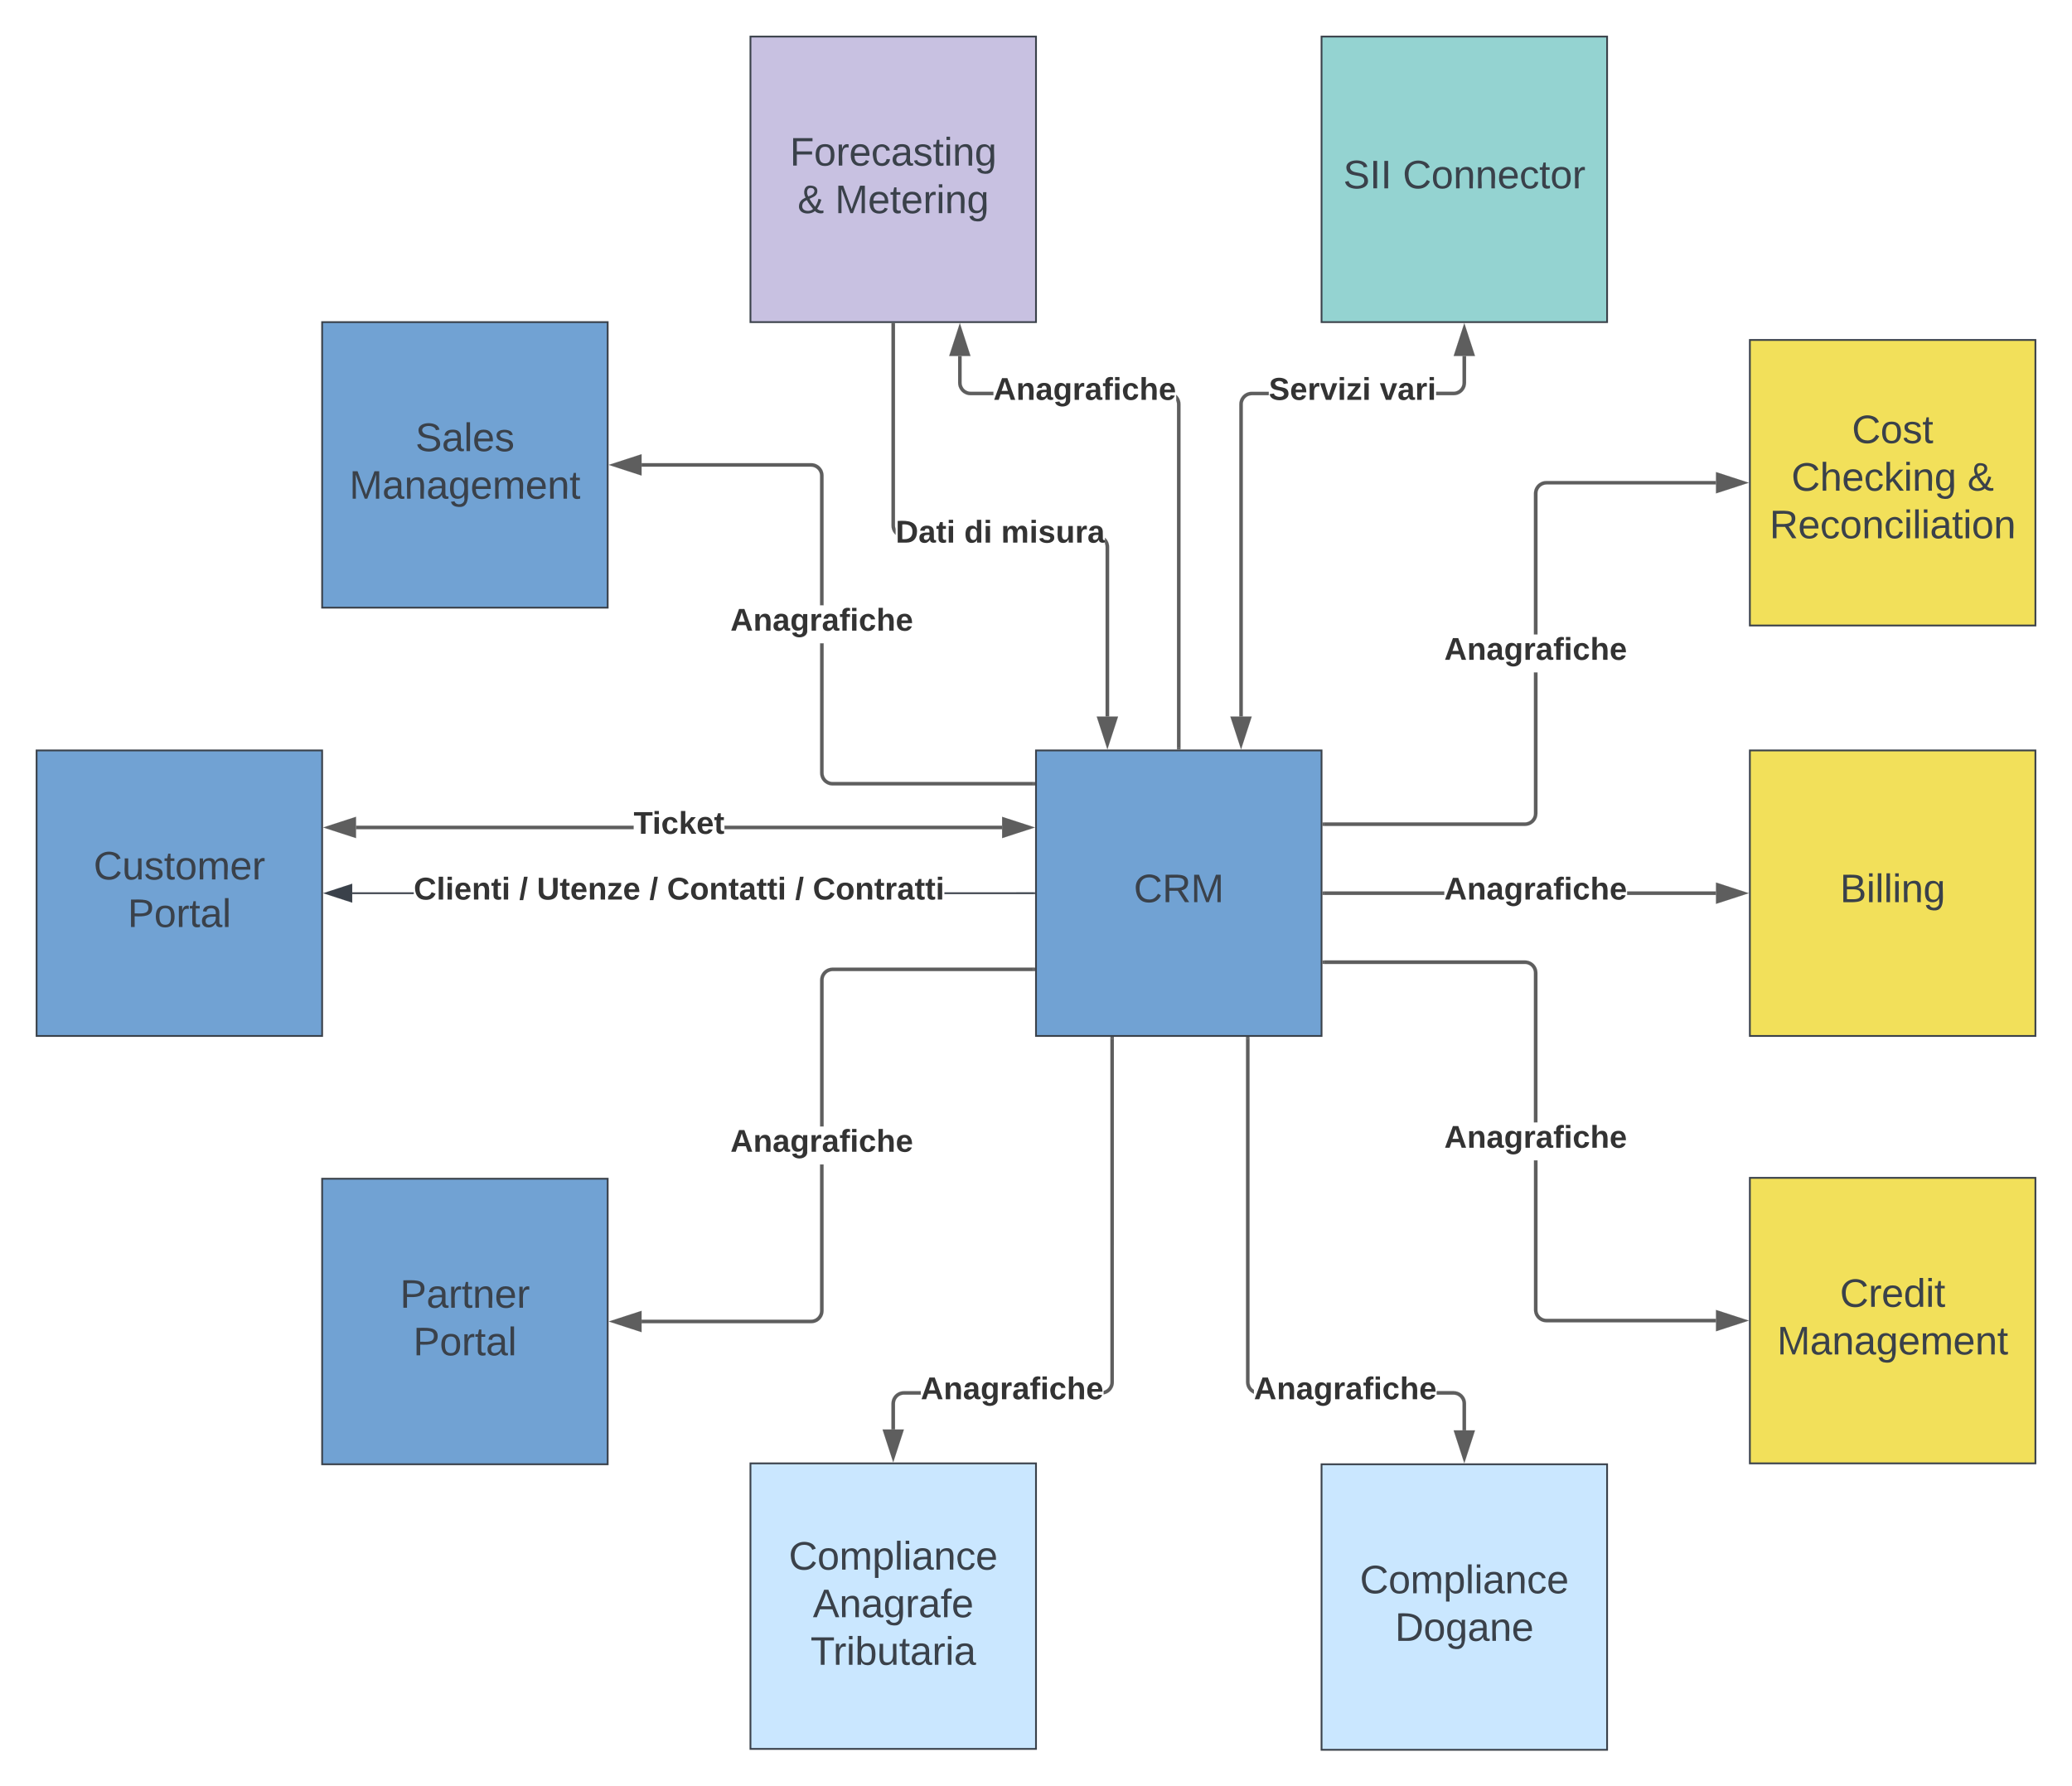 <svg xmlns="http://www.w3.org/2000/svg" xmlns:xlink="http://www.w3.org/1999/xlink" xmlns:lucid="lucid" width="1161" height="1001"><g transform="translate(-19.5 20.5)" lucid:page-tab-id="~CPkW6wYMDon"><path d="M600 400h160v160H600z" stroke="#3a414a" fill="#71a2d3"/><use xlink:href="#a" transform="matrix(1,0,0,1,612,412) translate(42.784 73.028)"/><path d="M40 400h160v160H40z" stroke="#3a414a" fill="#71a2d3"/><use xlink:href="#b" transform="matrix(1,0,0,1,52,412) translate(19.944 60.278)"/><use xlink:href="#c" transform="matrix(1,0,0,1,52,412) translate(39.049 86.944)"/><path d="M1000 400h160v160h-160z" stroke="#3a414a" fill="#f2e05a"/><use xlink:href="#d" transform="matrix(1,0,0,1,1012,412) translate(38.494 73.028)"/><path d="M440 0h160v160H440z" stroke="#3a414a" fill="#c8c1e1"/><use xlink:href="#e" transform="matrix(1,0,0,1,452,12) translate(10.068 60.278)"/><use xlink:href="#f" transform="matrix(1,0,0,1,452,12) translate(14.389 86.944)"/><use xlink:href="#g" transform="matrix(1,0,0,1,452,12) translate(35.377 86.944)"/><path d="M440 799.5h160v160H440z" stroke="#3a414a" fill="#cae7ff"/><use xlink:href="#h" transform="matrix(1,0,0,1,452,811.5) translate(9.481 47.528)"/><use xlink:href="#i" transform="matrix(1,0,0,1,452,811.5) translate(22.969 74.194)"/><use xlink:href="#j" transform="matrix(1,0,0,1,452,811.5) translate(21.642 100.861)"/><path d="M200 640h160v160H200z" stroke="#3a414a" fill="#71a2d3"/><use xlink:href="#k" transform="matrix(1,0,0,1,212,652) translate(31.642 60.278)"/><use xlink:href="#c" transform="matrix(1,0,0,1,212,652) translate(39.049 86.944)"/><path d="M760 800h160v160H760z" stroke="#3a414a" fill="#cae7ff"/><use xlink:href="#h" transform="matrix(1,0,0,1,772,812) translate(9.481 60.278)"/><use xlink:href="#l" transform="matrix(1,0,0,1,772,812) translate(29.142 86.944)"/><path d="M1000 170h160v160h-160z" stroke="#3a414a" fill="#f2e05a"/><use xlink:href="#m" transform="matrix(1,0,0,1,1012,182) translate(45.191 45.778)"/><use xlink:href="#n" transform="matrix(1,0,0,1,1012,182) translate(11.272 72.444)"/><use xlink:href="#o" transform="matrix(1,0,0,1,1012,182) translate(109.914 72.444)"/><use xlink:href="#p" transform="matrix(1,0,0,1,1012,182) translate(-0.981 99.111)"/><path d="M1000 639.5h160v160h-160z" stroke="#3a414a" fill="#f2e05a"/><use xlink:href="#q" transform="matrix(1,0,0,1,1012,651.5) translate(38.463 60.278)"/><use xlink:href="#r" transform="matrix(1,0,0,1,1012,651.5) translate(3.247 86.944)"/><path d="M200 160h160v160H200z" stroke="#3a414a" fill="#71a2d3"/><use xlink:href="#s" transform="matrix(1,0,0,1,212,172) translate(40.253 60.278)"/><use xlink:href="#r" transform="matrix(1,0,0,1,212,172) translate(3.247 86.944)"/><path d="M760 0h160v160H760z" stroke="#3a414a" fill="#94d3d1"/><use xlink:href="#t" transform="matrix(1,0,0,1,772,12) translate(0.16 73.028)"/><use xlink:href="#u" transform="matrix(1,0,0,1,772,12) translate(33.494 73.028)"/><path d="M730.42 200.97h-9.5l-.8.07-.78.18-.73.3-.66.42-.6.5-.5.6-.42.68-.3.73-.2.76-.05.84V381h-1.95V205.96l.08-1.05.26-1.06.4-1 .6-.94.7-.83.83-.72.93-.57 1-.42 1.07-.25 1.05-.07h9.57zm110.56-6.93l-.1 1.05-.24 1.06-.42 1-.58.94-.7.83-.84.72-.93.57-1 .42-1.08.25-1.06.07h-9.8v-1.94h9.72l.83-.07.75-.18.73-.3.67-.42.6-.5.5-.6.43-.68.3-.73.18-.76.06-.84V179H841z" stroke="#5e5e5e" stroke-width=".05" fill="#5e5e5e"/><path d="M714.9 396.26L710.25 382h9.27z" fill="#5e5e5e"/><path d="M714.9 399.42l-6-18.4h11.97zm-3.3-16.45l3.3 10.14 3.3-10.13z" stroke="#5e5e5e" stroke-width=".05" fill="#5e5e5e"/><path d="M844.63 178h-9.26l4.63-14.26z" fill="#5e5e5e"/><path d="M845.98 178.98h-11.96l5.98-18.4zm-9.27-1.95h6.6L840 166.9z" stroke="#5e5e5e" stroke-width=".05" fill="#5e5e5e"/><use xlink:href="#v" transform="matrix(1,0,0,1,730.42,189.333) translate(0 14.222)"/><use xlink:href="#w" transform="matrix(1,0,0,1,730.42,189.333) translate(62.222 14.222)"/><path d="M678.93 201.07l.72.83.57.93.42 1 .25 1.08.08 1.06V398.5H679V206.04l-.06-.83-.18-.75-.18-.44v-3.22zm-120.56-6.28l.2.75.3.73.4.67.5.6.6.5.68.42.73.3.77.2.82.06h12.76v1.94H563.3l-1.06-.08-1.06-.26-1-.42-.95-.57-.83-.72-.7-.83-.58-.93-.42-1-.26-1.08-.08-1.06V179h1.95v14.96z" stroke="#5e5e5e" stroke-width=".05" fill="#5e5e5e"/><path d="M680.98 399.5H679v-1.03H681z" fill="#5e5e5e"/><path stroke="#5e5e5e" stroke-width=".05" fill="#5e5e5e"/><path d="M561.97 178h-9.27l4.63-14.26z" fill="#5e5e5e"/><path d="M563.3 178.98h-11.94l5.97-18.4zm-9.26-1.95h6.6l-3.3-10.14z" stroke="#5e5e5e" stroke-width=".05" fill="#5e5e5e"/><use xlink:href="#x" transform="matrix(1,0,0,1,576.126,189.333) translate(0 14.222)"/><path d="M480.98 412.63l.06.82.18.77.3.73.42.67.5.6.6.5.68.42.73.3.76.2.84.05H598.5v1.94H485.96l-1.05-.08-1.06-.26-1-.42-.94-.57-.83-.7-.7-.83-.6-.94-.4-1-.26-1.07-.08-1.06V340h1.96zm-5.9-173.52l1.08.26 1 .42.94.57.83.72.7.83.6.93.4 1 .26 1.08.08 1.06v72.7h-1.96v-72.62l-.06-.83-.18-.75-.3-.73-.42-.67-.5-.6-.6-.5-.68-.42-.73-.3-.76-.2-.84-.06H379v-1.94h95.04z" stroke="#5e5e5e" stroke-width=".05" fill="#5e5e5e"/><path d="M599.5 419.64h-1.03v-1.95h1.03z" fill="#5e5e5e"/><path stroke="#5e5e5e" stroke-width=".05" fill="#5e5e5e"/><path d="M378 244.63L363.74 240l14.26-4.63z" fill="#5e5e5e"/><path d="M378.98 245.98l-18.4-5.98 18.4-5.98zm-12.1-5.98l10.15 3.3v-6.6z" stroke="#5e5e5e" stroke-width=".05" fill="#5e5e5e"/><use xlink:href="#x" transform="matrix(1,0,0,1,428.765,318.667) translate(0 14.222)"/><path d="M480.98 714.04l-.1 1.05-.24 1.06-.42 1-.58.94-.7.83-.84.72-.93.57-1 .42-1.08.25-1.06.08H379V719h94.96l.83-.06.75-.18.73-.3.67-.42.6-.5.5-.6.43-.68.3-.73.18-.76.06-.84V632h1.96zm117.52-190.4H486.04l-.83.07-.75.2-.73.3-.67.4-.6.52-.5.6-.43.67-.3.72-.18.76-.06.83v81.97h-1.96v-82.04l.1-1.05.24-1.07.42-1 .58-.93.7-.84.84-.7.93-.58 1-.42 1.08-.25 1.06-.1H598.5z" stroke="#5e5e5e" stroke-width=".05" fill="#5e5e5e"/><path d="M599.5 523.64h-1.03v-1.95h1.03z" fill="#5e5e5e"/><path stroke="#5e5e5e" stroke-width=".05" fill="#5e5e5e"/><path d="M378 724.63L363.74 720l14.26-4.63z" fill="#5e5e5e"/><path d="M378.98 725.98l-18.4-5.98 18.4-5.98zm-12.1-5.98l10.15 3.3v-6.6z" stroke="#5e5e5e" stroke-width=".05" fill="#5e5e5e"/><use xlink:href="#x" transform="matrix(1,0,0,1,428.765,610.667) translate(0 14.222)"/><path d="M828.76 480.98H761.5v-1.96h67.26zm152.24 0h-49.76v-1.96H981z" stroke="#5e5e5e" stroke-width=".05" fill="#5e5e5e"/><path d="M761.53 480.98h-1.03v-1.96h1.03z" fill="#5e5e5e"/><path stroke="#5e5e5e" stroke-width=".05" fill="#5e5e5e"/><path d="M996.26 480L982 484.63v-9.26z" fill="#5e5e5e"/><path d="M999.42 480l-18.4 5.98v-11.96zm-16.45 3.3l10.14-3.3-10.13-3.3z" stroke="#5e5e5e" stroke-width=".05" fill="#5e5e5e"/><use xlink:href="#x" transform="matrix(1,0,0,1,828.765,469.333) translate(0 14.222)"/><path d="M880.98 435.37l-.1 1.06-.24 1.06-.42 1-.58.94-.7.83-.84.7-.93.58-1 .42-1.08.25-1.06.1H761.5v-1.96h112.46l.83-.07.75-.2.73-.3.67-.4.6-.52.5-.6.43-.67.3-.72.18-.76.06-.82v-78.97H881zM981 250.97h-94.96l-.83.07-.75.18-.73.3-.67.42-.6.5-.5.6-.43.68-.3.73-.18.76-.06.84V335H879v-79.04l.1-1.05.24-1.06.42-1 .58-.94.7-.83.84-.72.93-.57 1-.42 1.08-.25 1.06-.07H981z" stroke="#5e5e5e" stroke-width=".05" fill="#5e5e5e"/><path d="M761.53 442.3h-1.03v-1.94h1.03z" fill="#5e5e5e"/><path stroke="#5e5e5e" stroke-width=".05" fill="#5e5e5e"/><path d="M996.26 250L982 254.63v-9.26z" fill="#5e5e5e"/><path d="M999.42 250l-18.4 5.98v-11.96zm-16.45 3.3l10.14-3.3-10.13-3.3z" stroke="#5e5e5e" stroke-width=".05" fill="#5e5e5e"/><use xlink:href="#x" transform="matrix(1,0,0,1,828.765,335) translate(0 14.222)"/><path d="M880.98 713.46l.06.83.18.75.3.73.42.67.5.6.6.5.68.43.73.3.76.18.84.06H981v1.96h-95.04l-1.05-.1-1.06-.24-1-.42-.94-.58-.83-.7-.72-.84-.57-.93-.42-1-.25-1.08-.08-1.06v-83.8H881zm-5.9-195.7l1.08.27 1 .42.94.57.83.7.72.85.57.93.42 1 .25 1.08.08 1.05v83.8H879V524.7l-.06-.82-.18-.76-.3-.73-.42-.68-.5-.6-.6-.52-.68-.4-.73-.3-.76-.2-.84-.06H761.5v-1.95h112.54z" stroke="#5e5e5e" stroke-width=".05" fill="#5e5e5e"/><path d="M761.53 519.64h-1.03v-1.95h1.03z" fill="#5e5e5e"/><path stroke="#5e5e5e" stroke-width=".05" fill="#5e5e5e"/><path d="M996.26 719.5L982 724.13v-9.26z" fill="#5e5e5e"/><path d="M999.42 719.5l-18.4 5.98v-11.96zm-16.45 3.3l10.14-3.3-10.13-3.3z" stroke="#5e5e5e" stroke-width=".05" fill="#5e5e5e"/><use xlink:href="#x" transform="matrix(1,0,0,1,828.765,608.417) translate(0 14.222)"/><path d="M834.04 759.02l1.05.1 1.06.24 1 .42.94.58.83.7.72.84.57.93.42 1 .25 1.08.08 1.06V781H839v-14.96l-.06-.83-.18-.75-.3-.73-.42-.67-.5-.6-.6-.5-.68-.43-.73-.3-.76-.18-.84-.06h-9.4V759zm-114.4-5.06l.07.83.2.75.3.73.4.67.52.6.6.5.38.25v2.17l-.6-.25-.93-.58-.84-.7-.7-.84-.58-.93-.42-1-.25-1.08-.1-1.06V561.5h1.96z" stroke="#5e5e5e" stroke-width=".05" fill="#5e5e5e"/><path d="M719.64 561.53h-1.95v-1.03h1.94z" fill="#5e5e5e"/><path stroke="#5e5e5e" stroke-width=".05" fill="#5e5e5e"/><path d="M840 796.26L835.37 782h9.26z" fill="#5e5e5e"/><path d="M840 799.42l-5.98-18.4h11.96zm-3.3-16.45l3.3 10.14 3.3-10.13z" stroke="#5e5e5e" stroke-width=".05" fill="#5e5e5e"/><use xlink:href="#x" transform="matrix(1,0,0,1,722.099,749.333) translate(0 14.222)"/><path d="M535.43 760.98h-9.4l-.82.06-.75.18-.73.3-.67.42-.6.5-.5.6-.43.68-.3.73-.18.76-.06.84v14.46H519v-14.54l.1-1.05.24-1.06.42-1 .58-.94.7-.83.84-.72.93-.57 1-.42 1.08-.25 1.06-.08h9.47zm108.2-6.94l-.07 1.05-.26 1.06-.42 1-.57.94-.7.83-.83.72-.93.57-1.02.42-.92.22v-2l.32-.08.73-.3.67-.42.6-.5.5-.6.42-.68.3-.73.2-.76.05-.84V561.5h1.94z" stroke="#5e5e5e" stroke-width=".05" fill="#5e5e5e"/><path d="M643.64 561.53h-1.95v-1.03h1.94z" fill="#5e5e5e"/><path stroke="#5e5e5e" stroke-width=".05" fill="#5e5e5e"/><path d="M520 795.76l-4.63-14.26h9.26z" fill="#5e5e5e"/><path d="M520 798.92l-5.98-18.4h11.96zm-3.3-16.45l3.3 10.14 3.3-10.13z" stroke="#5e5e5e" stroke-width=".05" fill="#5e5e5e"/><use xlink:href="#x" transform="matrix(1,0,0,1,535.432,749.333) translate(0 14.222)"/><path d="M374.54 444.14H219v-1.95h155.54zm206.46 0H425.46v-1.95H581z" stroke="#5e5e5e" stroke-width=".05" fill="#5e5e5e"/><path d="M596.26 443.17L582 447.8v-9.27z" fill="#5e5e5e"/><path d="M599.42 443.17l-18.4 5.97V437.2zm-16.45 3.3l10.14-3.3-10.13-3.3z" stroke="#5e5e5e" stroke-width=".05" fill="#5e5e5e"/><path d="M218 447.8l-14.26-4.63 14.26-4.64z" fill="#5e5e5e"/><path d="M218.98 449.14l-18.4-5.97 18.4-5.98zm-12.1-5.97l10.15 3.3v-6.6z" stroke="#5e5e5e" stroke-width=".05" fill="#5e5e5e"/><g><use xlink:href="#y" transform="matrix(1,0,0,1,374.543,432.5) translate(0 14.222)"/></g><path d="M251.3 480.48H216.9v-.96h34.43zm347.7 0h-50.3v-.96H599z" stroke="#3a414a" stroke-width=".05" fill="#3a414a"/><path d="M216.38 484.63L202.12 480l14.26-4.63z" fill="#3a414a"/><path d="M216.86 485.3l-16.28-5.3 16.28-5.3zm-13.2-5.3l12.25 3.98v-7.96z" stroke="#3a414a" stroke-width=".05" fill="#3a414a"/><path d="M599.5 480.48h-.5v-.96h.5z" fill="#3a414a"/><path stroke="#3a414a" stroke-width=".05" fill="#3a414a"/><g><use xlink:href="#z" transform="matrix(1,0,0,1,251.309,469.333) translate(0.005 14.222)"/><use xlink:href="#A" transform="matrix(1,0,0,1,251.309,469.333) translate(59.116 14.222)"/><use xlink:href="#B" transform="matrix(1,0,0,1,251.309,469.333) translate(68.993 14.222)"/><use xlink:href="#C" transform="matrix(1,0,0,1,251.309,469.333) translate(132.054 14.222)"/><use xlink:href="#D" transform="matrix(1,0,0,1,251.309,469.333) translate(141.931 14.222)"/><use xlink:href="#C" transform="matrix(1,0,0,1,251.309,469.333) translate(213.733 14.222)"/><use xlink:href="#E" transform="matrix(1,0,0,1,251.309,469.333) translate(223.61 14.222)"/></g><path d="M638.93 281.07l.72.83.57.93.42 1 .25 1.08.08 1.06V381H639v-94.96l-.06-.83-.18-.75-.1-.27v-3.34zm-117.95-7.1l.06.82.18.75.1.27v3.34l-.25-.23-.72-.83-.57-.93-.42-1-.25-1.08-.08-1.06V161.5H521z" stroke="#5e5e5e" stroke-width=".05" fill="#5e5e5e"/><path d="M520.98 161.53H519v-1.03H521z" fill="#5e5e5e"/><path stroke="#5e5e5e" stroke-width=".05" fill="#5e5e5e"/><path d="M640 396.26L635.37 382h9.26z" fill="#5e5e5e"/><path d="M640 399.42l-5.98-18.4h11.96zm-3.3-16.45l3.3 10.14 3.3-10.13z" stroke="#5e5e5e" stroke-width=".05" fill="#5e5e5e"/><g><use xlink:href="#F" transform="matrix(1,0,0,1,521.333,269.333) translate(0 14.222)"/><use xlink:href="#G" transform="matrix(1,0,0,1,521.333,269.333) translate(38.42 14.222)"/><use xlink:href="#H" transform="matrix(1,0,0,1,521.333,269.333) translate(59.111 14.222)"/></g><defs><path fill="#3a414a" d="M212-179c-10-28-35-45-73-45-59 0-87 40-87 99 0 60 29 101 89 101 43 0 62-24 78-52l27 14C228-24 195 4 139 4 59 4 22-46 18-125c-6-104 99-153 187-111 19 9 31 26 39 46" id="I"/><path fill="#3a414a" d="M233-177c-1 41-23 64-60 70L243 0h-38l-65-103H63V0H30v-248c88 3 205-21 203 71zM63-129c60-2 137 13 137-47 0-61-80-42-137-45v92" id="J"/><path fill="#3a414a" d="M240 0l2-218c-23 76-54 145-80 218h-23L58-218 59 0H30v-248h44l77 211c21-75 51-140 76-211h43V0h-30" id="K"/><g id="a"><use transform="matrix(0.062,0,0,0.062,0,0)" xlink:href="#I"/><use transform="matrix(0.062,0,0,0.062,15.988,0)" xlink:href="#J"/><use transform="matrix(0.062,0,0,0.062,31.975,0)" xlink:href="#K"/></g><path fill="#3a414a" d="M84 4C-5 8 30-112 23-190h32v120c0 31 7 50 39 49 72-2 45-101 50-169h31l1 190h-30c-1-10 1-25-2-33-11 22-28 36-60 37" id="L"/><path fill="#3a414a" d="M135-143c-3-34-86-38-87 0 15 53 115 12 119 90S17 21 10-45l28-5c4 36 97 45 98 0-10-56-113-15-118-90-4-57 82-63 122-42 12 7 21 19 24 35" id="M"/><path fill="#3a414a" d="M59-47c-2 24 18 29 38 22v24C64 9 27 4 27-40v-127H5v-23h24l9-43h21v43h35v23H59v120" id="N"/><path fill="#3a414a" d="M100-194c62-1 85 37 85 99 1 63-27 99-86 99S16-35 15-95c0-66 28-99 85-99zM99-20c44 1 53-31 53-75 0-43-8-75-51-75s-53 32-53 75 10 74 51 75" id="O"/><path fill="#3a414a" d="M210-169c-67 3-38 105-44 169h-31v-121c0-29-5-50-35-48C34-165 62-65 56 0H25l-1-190h30c1 10-1 24 2 32 10-44 99-50 107 0 11-21 27-35 58-36 85-2 47 119 55 194h-31v-121c0-29-5-49-35-48" id="P"/><path fill="#3a414a" d="M100-194c63 0 86 42 84 106H49c0 40 14 67 53 68 26 1 43-12 49-29l28 8c-11 28-37 45-77 45C44 4 14-33 15-96c1-61 26-98 85-98zm52 81c6-60-76-77-97-28-3 7-6 17-6 28h103" id="Q"/><path fill="#3a414a" d="M114-163C36-179 61-72 57 0H25l-1-190h30c1 12-1 29 2 39 6-27 23-49 58-41v29" id="R"/><g id="b"><use transform="matrix(0.062,0,0,0.062,0,0)" xlink:href="#I"/><use transform="matrix(0.062,0,0,0.062,15.988,0)" xlink:href="#L"/><use transform="matrix(0.062,0,0,0.062,28.333,0)" xlink:href="#M"/><use transform="matrix(0.062,0,0,0.062,39.444,0)" xlink:href="#N"/><use transform="matrix(0.062,0,0,0.062,45.617,0)" xlink:href="#O"/><use transform="matrix(0.062,0,0,0.062,57.963,0)" xlink:href="#P"/><use transform="matrix(0.062,0,0,0.062,76.42,0)" xlink:href="#Q"/><use transform="matrix(0.062,0,0,0.062,88.765,0)" xlink:href="#R"/></g><path fill="#3a414a" d="M30-248c87 1 191-15 191 75 0 78-77 80-158 76V0H30v-248zm33 125c57 0 124 11 124-50 0-59-68-47-124-48v98" id="S"/><path fill="#3a414a" d="M141-36C126-15 110 5 73 4 37 3 15-17 15-53c-1-64 63-63 125-63 3-35-9-54-41-54-24 1-41 7-42 31l-33-3c5-37 33-52 76-52 45 0 72 20 72 64v82c-1 20 7 32 28 27v20c-31 9-61-2-59-35zM48-53c0 20 12 33 32 33 41-3 63-29 60-74-43 2-92-5-92 41" id="T"/><path fill="#3a414a" d="M24 0v-261h32V0H24" id="U"/><g id="c"><use transform="matrix(0.062,0,0,0.062,0,0)" xlink:href="#S"/><use transform="matrix(0.062,0,0,0.062,14.815,0)" xlink:href="#O"/><use transform="matrix(0.062,0,0,0.062,27.16,0)" xlink:href="#R"/><use transform="matrix(0.062,0,0,0.062,34.506,0)" xlink:href="#N"/><use transform="matrix(0.062,0,0,0.062,40.679,0)" xlink:href="#T"/><use transform="matrix(0.062,0,0,0.062,53.025,0)" xlink:href="#U"/></g><path fill="#3a414a" d="M160-131c35 5 61 23 61 61C221 17 115-2 30 0v-248c76 3 177-17 177 60 0 33-19 50-47 57zm-97-11c50-1 110 9 110-42 0-47-63-36-110-37v79zm0 115c55-2 124 14 124-45 0-56-70-42-124-44v89" id="V"/><path fill="#3a414a" d="M24-231v-30h32v30H24zM24 0v-190h32V0H24" id="W"/><path fill="#3a414a" d="M117-194c89-4 53 116 60 194h-32v-121c0-31-8-49-39-48C34-167 62-67 57 0H25l-1-190h30c1 10-1 24 2 32 11-22 29-35 61-36" id="X"/><path fill="#3a414a" d="M177-190C167-65 218 103 67 71c-23-6-38-20-44-43l32-5c15 47 100 32 89-28v-30C133-14 115 1 83 1 29 1 15-40 15-95c0-56 16-97 71-98 29-1 48 16 59 35 1-10 0-23 2-32h30zM94-22c36 0 50-32 50-73 0-42-14-75-50-75-39 0-46 34-46 75s6 73 46 73" id="Y"/><g id="d"><use transform="matrix(0.062,0,0,0.062,0,0)" xlink:href="#V"/><use transform="matrix(0.062,0,0,0.062,14.815,0)" xlink:href="#W"/><use transform="matrix(0.062,0,0,0.062,19.691,0)" xlink:href="#U"/><use transform="matrix(0.062,0,0,0.062,24.568,0)" xlink:href="#U"/><use transform="matrix(0.062,0,0,0.062,29.444,0)" xlink:href="#W"/><use transform="matrix(0.062,0,0,0.062,34.321,0)" xlink:href="#X"/><use transform="matrix(0.062,0,0,0.062,46.667,0)" xlink:href="#Y"/></g><path fill="#3a414a" d="M63-220v92h138v28H63V0H30v-248h175v28H63" id="Z"/><path fill="#3a414a" d="M96-169c-40 0-48 33-48 73s9 75 48 75c24 0 41-14 43-38l32 2c-6 37-31 61-74 61-59 0-76-41-82-99-10-93 101-131 147-64 4 7 5 14 7 22l-32 3c-4-21-16-35-41-35" id="aa"/><g id="e"><use transform="matrix(0.062,0,0,0.062,0,0)" xlink:href="#Z"/><use transform="matrix(0.062,0,0,0.062,13.519,0)" xlink:href="#O"/><use transform="matrix(0.062,0,0,0.062,25.864,0)" xlink:href="#R"/><use transform="matrix(0.062,0,0,0.062,33.21,0)" xlink:href="#Q"/><use transform="matrix(0.062,0,0,0.062,45.556,0)" xlink:href="#aa"/><use transform="matrix(0.062,0,0,0.062,56.667,0)" xlink:href="#T"/><use transform="matrix(0.062,0,0,0.062,69.012,0)" xlink:href="#M"/><use transform="matrix(0.062,0,0,0.062,80.123,0)" xlink:href="#N"/><use transform="matrix(0.062,0,0,0.062,86.296,0)" xlink:href="#W"/><use transform="matrix(0.062,0,0,0.062,91.173,0)" xlink:href="#X"/><use transform="matrix(0.062,0,0,0.062,103.519,0)" xlink:href="#Y"/></g><path fill="#3a414a" d="M234-2c-28 10-62 0-77-18C117 19 8 12 13-65c3-43 29-61 60-76-25-40-17-114 47-108 35 3 59 15 59 50 0 44-40 53-71 69 14 26 32 50 51 72 14-21 24-43 30-72l26 8c-9 33-21 57-38 82 13 13 33 22 57 15v23zM97-151c25-10 52-18 56-48-1-18-13-29-33-29-42 0-39 50-23 77zM42-66c-3 51 71 58 98 28-20-24-41-51-56-80-23 10-40 24-42 52" id="ab"/><use transform="matrix(0.062,0,0,0.062,0,0)" xlink:href="#ab" id="f"/><g id="g"><use transform="matrix(0.062,0,0,0.062,0,0)" xlink:href="#K"/><use transform="matrix(0.062,0,0,0.062,18.457,0)" xlink:href="#Q"/><use transform="matrix(0.062,0,0,0.062,30.802,0)" xlink:href="#N"/><use transform="matrix(0.062,0,0,0.062,36.975,0)" xlink:href="#Q"/><use transform="matrix(0.062,0,0,0.062,49.321,0)" xlink:href="#R"/><use transform="matrix(0.062,0,0,0.062,56.667,0)" xlink:href="#W"/><use transform="matrix(0.062,0,0,0.062,61.543,0)" xlink:href="#X"/><use transform="matrix(0.062,0,0,0.062,73.889,0)" xlink:href="#Y"/></g><path fill="#3a414a" d="M115-194c55 1 70 41 70 98S169 2 115 4C84 4 66-9 55-30l1 105H24l-1-265h31l2 30c10-21 28-34 59-34zm-8 174c40 0 45-34 45-75s-6-73-45-74c-42 0-51 32-51 76 0 43 10 73 51 73" id="ac"/><g id="h"><use transform="matrix(0.062,0,0,0.062,0,0)" xlink:href="#I"/><use transform="matrix(0.062,0,0,0.062,15.988,0)" xlink:href="#O"/><use transform="matrix(0.062,0,0,0.062,28.333,0)" xlink:href="#P"/><use transform="matrix(0.062,0,0,0.062,46.79,0)" xlink:href="#ac"/><use transform="matrix(0.062,0,0,0.062,59.136,0)" xlink:href="#U"/><use transform="matrix(0.062,0,0,0.062,64.012,0)" xlink:href="#W"/><use transform="matrix(0.062,0,0,0.062,68.889,0)" xlink:href="#T"/><use transform="matrix(0.062,0,0,0.062,81.235,0)" xlink:href="#X"/><use transform="matrix(0.062,0,0,0.062,93.58,0)" xlink:href="#aa"/><use transform="matrix(0.062,0,0,0.062,104.691,0)" xlink:href="#Q"/></g><path fill="#3a414a" d="M205 0l-28-72H64L36 0H1l101-248h38L239 0h-34zm-38-99l-47-123c-12 45-31 82-46 123h93" id="ad"/><path fill="#3a414a" d="M101-234c-31-9-42 10-38 44h38v23H63V0H32v-167H5v-23h27c-7-52 17-82 69-68v24" id="ae"/><g id="i"><use transform="matrix(0.062,0,0,0.062,0,0)" xlink:href="#ad"/><use transform="matrix(0.062,0,0,0.062,14.815,0)" xlink:href="#X"/><use transform="matrix(0.062,0,0,0.062,27.16,0)" xlink:href="#T"/><use transform="matrix(0.062,0,0,0.062,39.506,0)" xlink:href="#Y"/><use transform="matrix(0.062,0,0,0.062,51.852,0)" xlink:href="#R"/><use transform="matrix(0.062,0,0,0.062,59.198,0)" xlink:href="#T"/><use transform="matrix(0.062,0,0,0.062,71.543,0)" xlink:href="#ae"/><use transform="matrix(0.062,0,0,0.062,77.716,0)" xlink:href="#Q"/></g><path fill="#3a414a" d="M127-220V0H93v-220H8v-28h204v28h-85" id="af"/><path fill="#3a414a" d="M115-194c53 0 69 39 70 98 0 66-23 100-70 100C84 3 66-7 56-30L54 0H23l1-261h32v101c10-23 28-34 59-34zm-8 174c40 0 45-34 45-75 0-40-5-75-45-74-42 0-51 32-51 76 0 43 10 73 51 73" id="ag"/><g id="j"><use transform="matrix(0.062,0,0,0.062,0,0)" xlink:href="#af"/><use transform="matrix(0.062,0,0,0.062,12.716,0)" xlink:href="#R"/><use transform="matrix(0.062,0,0,0.062,20.062,0)" xlink:href="#W"/><use transform="matrix(0.062,0,0,0.062,24.938,0)" xlink:href="#ag"/><use transform="matrix(0.062,0,0,0.062,37.284,0)" xlink:href="#L"/><use transform="matrix(0.062,0,0,0.062,49.63,0)" xlink:href="#N"/><use transform="matrix(0.062,0,0,0.062,55.802,0)" xlink:href="#T"/><use transform="matrix(0.062,0,0,0.062,68.148,0)" xlink:href="#R"/><use transform="matrix(0.062,0,0,0.062,75.494,0)" xlink:href="#W"/><use transform="matrix(0.062,0,0,0.062,80.37,0)" xlink:href="#T"/></g><g id="k"><use transform="matrix(0.062,0,0,0.062,0,0)" xlink:href="#S"/><use transform="matrix(0.062,0,0,0.062,14.815,0)" xlink:href="#T"/><use transform="matrix(0.062,0,0,0.062,27.16,0)" xlink:href="#R"/><use transform="matrix(0.062,0,0,0.062,34.506,0)" xlink:href="#N"/><use transform="matrix(0.062,0,0,0.062,40.679,0)" xlink:href="#X"/><use transform="matrix(0.062,0,0,0.062,53.025,0)" xlink:href="#Q"/><use transform="matrix(0.062,0,0,0.062,65.37,0)" xlink:href="#R"/></g><path fill="#3a414a" d="M30-248c118-7 216 8 213 122C240-48 200 0 122 0H30v-248zM63-27c89 8 146-16 146-99s-60-101-146-95v194" id="ah"/><g id="l"><use transform="matrix(0.062,0,0,0.062,0,0)" xlink:href="#ah"/><use transform="matrix(0.062,0,0,0.062,15.988,0)" xlink:href="#O"/><use transform="matrix(0.062,0,0,0.062,28.333,0)" xlink:href="#Y"/><use transform="matrix(0.062,0,0,0.062,40.679,0)" xlink:href="#T"/><use transform="matrix(0.062,0,0,0.062,53.025,0)" xlink:href="#X"/><use transform="matrix(0.062,0,0,0.062,65.37,0)" xlink:href="#Q"/></g><g id="m"><use transform="matrix(0.062,0,0,0.062,0,0)" xlink:href="#I"/><use transform="matrix(0.062,0,0,0.062,15.988,0)" xlink:href="#O"/><use transform="matrix(0.062,0,0,0.062,28.333,0)" xlink:href="#M"/><use transform="matrix(0.062,0,0,0.062,39.444,0)" xlink:href="#N"/></g><path fill="#3a414a" d="M106-169C34-169 62-67 57 0H25v-261h32l-1 103c12-21 28-36 61-36 89 0 53 116 60 194h-32v-121c2-32-8-49-39-48" id="ai"/><path fill="#3a414a" d="M143 0L79-87 56-68V0H24v-261h32v163l83-92h37l-77 82L181 0h-38" id="aj"/><g id="n"><use transform="matrix(0.062,0,0,0.062,0,0)" xlink:href="#I"/><use transform="matrix(0.062,0,0,0.062,15.988,0)" xlink:href="#ai"/><use transform="matrix(0.062,0,0,0.062,28.333,0)" xlink:href="#Q"/><use transform="matrix(0.062,0,0,0.062,40.679,0)" xlink:href="#aa"/><use transform="matrix(0.062,0,0,0.062,51.79,0)" xlink:href="#aj"/><use transform="matrix(0.062,0,0,0.062,62.901,0)" xlink:href="#W"/><use transform="matrix(0.062,0,0,0.062,67.778,0)" xlink:href="#X"/><use transform="matrix(0.062,0,0,0.062,80.123,0)" xlink:href="#Y"/></g><use transform="matrix(0.062,0,0,0.062,0,0)" xlink:href="#ab" id="o"/><g id="p"><use transform="matrix(0.062,0,0,0.062,0,0)" xlink:href="#J"/><use transform="matrix(0.062,0,0,0.062,15.988,0)" xlink:href="#Q"/><use transform="matrix(0.062,0,0,0.062,28.333,0)" xlink:href="#aa"/><use transform="matrix(0.062,0,0,0.062,39.444,0)" xlink:href="#O"/><use transform="matrix(0.062,0,0,0.062,51.79,0)" xlink:href="#X"/><use transform="matrix(0.062,0,0,0.062,64.136,0)" xlink:href="#aa"/><use transform="matrix(0.062,0,0,0.062,75.247,0)" xlink:href="#W"/><use transform="matrix(0.062,0,0,0.062,80.123,0)" xlink:href="#U"/><use transform="matrix(0.062,0,0,0.062,85,0)" xlink:href="#W"/><use transform="matrix(0.062,0,0,0.062,89.877,0)" xlink:href="#T"/><use transform="matrix(0.062,0,0,0.062,102.222,0)" xlink:href="#N"/><use transform="matrix(0.062,0,0,0.062,108.395,0)" xlink:href="#W"/><use transform="matrix(0.062,0,0,0.062,113.272,0)" xlink:href="#O"/><use transform="matrix(0.062,0,0,0.062,125.617,0)" xlink:href="#X"/></g><path fill="#3a414a" d="M85-194c31 0 48 13 60 33l-1-100h32l1 261h-30c-2-10 0-23-3-31C134-8 116 4 85 4 32 4 16-35 15-94c0-66 23-100 70-100zm9 24c-40 0-46 34-46 75 0 40 6 74 45 74 42 0 51-32 51-76 0-42-9-74-50-73" id="ak"/><g id="q"><use transform="matrix(0.062,0,0,0.062,0,0)" xlink:href="#I"/><use transform="matrix(0.062,0,0,0.062,15.988,0)" xlink:href="#R"/><use transform="matrix(0.062,0,0,0.062,23.333,0)" xlink:href="#Q"/><use transform="matrix(0.062,0,0,0.062,35.679,0)" xlink:href="#ak"/><use transform="matrix(0.062,0,0,0.062,48.025,0)" xlink:href="#W"/><use transform="matrix(0.062,0,0,0.062,52.901,0)" xlink:href="#N"/></g><g id="r"><use transform="matrix(0.062,0,0,0.062,0,0)" xlink:href="#K"/><use transform="matrix(0.062,0,0,0.062,18.457,0)" xlink:href="#T"/><use transform="matrix(0.062,0,0,0.062,30.802,0)" xlink:href="#X"/><use transform="matrix(0.062,0,0,0.062,43.148,0)" xlink:href="#T"/><use transform="matrix(0.062,0,0,0.062,55.494,0)" xlink:href="#Y"/><use transform="matrix(0.062,0,0,0.062,67.84,0)" xlink:href="#Q"/><use transform="matrix(0.062,0,0,0.062,80.185,0)" xlink:href="#P"/><use transform="matrix(0.062,0,0,0.062,98.642,0)" xlink:href="#Q"/><use transform="matrix(0.062,0,0,0.062,110.988,0)" xlink:href="#X"/><use transform="matrix(0.062,0,0,0.062,123.333,0)" xlink:href="#N"/></g><path fill="#3a414a" d="M185-189c-5-48-123-54-124 2 14 75 158 14 163 119 3 78-121 87-175 55-17-10-28-26-33-46l33-7c5 56 141 63 141-1 0-78-155-14-162-118-5-82 145-84 179-34 5 7 8 16 11 25" id="al"/><g id="s"><use transform="matrix(0.062,0,0,0.062,0,0)" xlink:href="#al"/><use transform="matrix(0.062,0,0,0.062,14.815,0)" xlink:href="#T"/><use transform="matrix(0.062,0,0,0.062,27.16,0)" xlink:href="#U"/><use transform="matrix(0.062,0,0,0.062,32.037,0)" xlink:href="#Q"/><use transform="matrix(0.062,0,0,0.062,44.383,0)" xlink:href="#M"/></g><path fill="#3a414a" d="M33 0v-248h34V0H33" id="am"/><g id="t"><use transform="matrix(0.062,0,0,0.062,0,0)" xlink:href="#al"/><use transform="matrix(0.062,0,0,0.062,14.815,0)" xlink:href="#am"/><use transform="matrix(0.062,0,0,0.062,20.988,0)" xlink:href="#am"/></g><g id="u"><use transform="matrix(0.062,0,0,0.062,0,0)" xlink:href="#I"/><use transform="matrix(0.062,0,0,0.062,15.988,0)" xlink:href="#O"/><use transform="matrix(0.062,0,0,0.062,28.333,0)" xlink:href="#X"/><use transform="matrix(0.062,0,0,0.062,40.679,0)" xlink:href="#X"/><use transform="matrix(0.062,0,0,0.062,53.025,0)" xlink:href="#Q"/><use transform="matrix(0.062,0,0,0.062,65.37,0)" xlink:href="#aa"/><use transform="matrix(0.062,0,0,0.062,76.481,0)" xlink:href="#N"/><use transform="matrix(0.062,0,0,0.062,82.654,0)" xlink:href="#O"/><use transform="matrix(0.062,0,0,0.062,95,0)" xlink:href="#R"/></g><path fill="#333" d="M169-182c-1-43-94-46-97-3 18 66 151 10 154 114 3 95-165 93-204 36-6-8-10-19-12-30l50-8c3 46 112 56 116 5-17-69-150-10-154-114-4-87 153-88 188-35 5 8 8 18 10 28" id="an"/><path fill="#333" d="M185-48c-13 30-37 53-82 52C43 2 14-33 14-96s30-98 90-98c62 0 83 45 84 108H66c0 31 8 55 39 56 18 0 30-7 34-22zm-45-69c5-46-57-63-70-21-2 6-4 13-4 21h74" id="ao"/><path fill="#333" d="M135-150c-39-12-60 13-60 57V0H25l-1-190h47c2 13-1 29 3 40 6-28 27-53 61-41v41" id="ap"/><path fill="#333" d="M128 0H69L1-190h53L99-40l48-150h52" id="aq"/><path fill="#333" d="M25-224v-37h50v37H25zM25 0v-190h50V0H25" id="ar"/><path fill="#333" d="M12 0v-35l95-120H19v-35h142v35L67-36h103V0H12" id="as"/><g id="v"><use transform="matrix(0.049,0,0,0.049,0,0)" xlink:href="#an"/><use transform="matrix(0.049,0,0,0.049,11.852,0)" xlink:href="#ao"/><use transform="matrix(0.049,0,0,0.049,21.728,0)" xlink:href="#ap"/><use transform="matrix(0.049,0,0,0.049,28.642,0)" xlink:href="#aq"/><use transform="matrix(0.049,0,0,0.049,38.519,0)" xlink:href="#ar"/><use transform="matrix(0.049,0,0,0.049,43.457,0)" xlink:href="#as"/><use transform="matrix(0.049,0,0,0.049,52.346,0)" xlink:href="#ar"/></g><path fill="#333" d="M133-34C117-15 103 5 69 4 32 3 11-16 11-54c-1-60 55-63 116-61 1-26-3-47-28-47-18 1-26 9-28 27l-52-2c7-38 36-58 82-57s74 22 75 68l1 82c-1 14 12 18 25 15v27c-30 8-71 5-69-32zm-48 3c29 0 43-24 42-57-32 0-66-3-65 30 0 17 8 27 23 27" id="at"/><g id="w"><use transform="matrix(0.049,0,0,0.049,0,0)" xlink:href="#aq"/><use transform="matrix(0.049,0,0,0.049,9.877,0)" xlink:href="#at"/><use transform="matrix(0.049,0,0,0.049,19.753,0)" xlink:href="#ap"/><use transform="matrix(0.049,0,0,0.049,26.667,0)" xlink:href="#ar"/></g><path fill="#333" d="M199 0l-22-63H83L61 0H9l90-248h61L250 0h-51zm-33-102l-36-108c-10 38-24 72-36 108h72" id="au"/><path fill="#333" d="M135-194c87-1 58 113 63 194h-50c-7-57 23-157-34-157-59 0-34 97-39 157H25l-1-190h47c2 12-1 28 3 38 12-26 28-41 61-42" id="av"/><path fill="#333" d="M195-6C206 82 75 100 31 46c-4-6-6-13-8-21l49-6c3 16 16 24 34 25 40 0 42-37 40-79-11 22-30 35-61 35-53 0-70-43-70-97 0-56 18-96 73-97 30 0 46 14 59 34l2-30h47zm-90-29c32 0 41-27 41-63 0-35-9-62-40-62-32 0-39 29-40 63 0 36 9 62 39 62" id="aw"/><path fill="#333" d="M121-226c-27-7-43 5-38 36h38v33H83V0H34v-157H6v-33h28c-9-59 32-81 87-68v32" id="ax"/><path fill="#333" d="M190-63c-7 42-38 67-86 67-59 0-84-38-90-98-12-110 154-137 174-36l-49 2c-2-19-15-32-35-32-30 0-35 28-38 64-6 74 65 87 74 30" id="ay"/><path fill="#333" d="M114-157C55-157 80-60 75 0H25v-261h50l-1 109c12-26 28-41 61-42 86-1 58 113 63 194h-50c-7-57 23-157-34-157" id="az"/><g id="x"><use transform="matrix(0.049,0,0,0.049,0,0)" xlink:href="#au"/><use transform="matrix(0.049,0,0,0.049,12.79,0)" xlink:href="#av"/><use transform="matrix(0.049,0,0,0.049,23.605,0)" xlink:href="#at"/><use transform="matrix(0.049,0,0,0.049,33.481,0)" xlink:href="#aw"/><use transform="matrix(0.049,0,0,0.049,44.296,0)" xlink:href="#ap"/><use transform="matrix(0.049,0,0,0.049,51.21,0)" xlink:href="#at"/><use transform="matrix(0.049,0,0,0.049,61.086,0)" xlink:href="#ax"/><use transform="matrix(0.049,0,0,0.049,66.963,0)" xlink:href="#ar"/><use transform="matrix(0.049,0,0,0.049,71.901,0)" xlink:href="#ay"/><use transform="matrix(0.049,0,0,0.049,81.778,0)" xlink:href="#az"/><use transform="matrix(0.049,0,0,0.049,92.593,0)" xlink:href="#ao"/></g><path fill="#333" d="M136-208V0H84v-208H4v-40h212v40h-80" id="aA"/><path fill="#333" d="M147 0L96-86 75-71V0H25v-261h50v150l67-79h53l-66 74L201 0h-54" id="aB"/><path fill="#333" d="M115-3C79 11 28 4 28-45v-112H4v-33h27l15-45h31v45h36v33H77v99c-1 23 16 31 38 25v30" id="aC"/><g id="y"><use transform="matrix(0.049,0,0,0.049,0,0)" xlink:href="#aA"/><use transform="matrix(0.049,0,0,0.049,10.469,0)" xlink:href="#ar"/><use transform="matrix(0.049,0,0,0.049,15.407,0)" xlink:href="#ay"/><use transform="matrix(0.049,0,0,0.049,25.284,0)" xlink:href="#aB"/><use transform="matrix(0.049,0,0,0.049,35.16,0)" xlink:href="#ao"/><use transform="matrix(0.049,0,0,0.049,45.037,0)" xlink:href="#aC"/></g><path fill="#333" d="M67-125c0 53 21 87 73 88 37 1 54-22 65-47l45 17C233-25 199 4 140 4 58 4 20-42 15-125 8-235 124-281 211-232c18 10 29 29 36 50l-46 12c-8-25-30-41-62-41-52 0-71 34-72 86" id="aD"/><path fill="#333" d="M25 0v-261h50V0H25" id="aE"/><g id="z"><use transform="matrix(0.049,0,0,0.049,0,0)" xlink:href="#aD"/><use transform="matrix(0.049,0,0,0.049,12.79,0)" xlink:href="#aE"/><use transform="matrix(0.049,0,0,0.049,17.728,0)" xlink:href="#ar"/><use transform="matrix(0.049,0,0,0.049,22.667,0)" xlink:href="#ao"/><use transform="matrix(0.049,0,0,0.049,32.543,0)" xlink:href="#av"/><use transform="matrix(0.049,0,0,0.049,43.358,0)" xlink:href="#aC"/><use transform="matrix(0.049,0,0,0.049,49.235,0)" xlink:href="#ar"/></g><path fill="#333" d="M4 7l51-268h42L46 7H4" id="aF"/><use transform="matrix(0.049,0,0,0.049,0,0)" xlink:href="#aF" id="A"/><path fill="#333" d="M238-95c0 69-44 99-111 99C63 4 22-25 22-93v-155h51v151c-1 38 19 59 55 60 90 1 49-130 58-211h52v153" id="aG"/><g id="B"><use transform="matrix(0.049,0,0,0.049,0,0)" xlink:href="#aG"/><use transform="matrix(0.049,0,0,0.049,12.79,0)" xlink:href="#aC"/><use transform="matrix(0.049,0,0,0.049,18.667,0)" xlink:href="#ao"/><use transform="matrix(0.049,0,0,0.049,28.543,0)" xlink:href="#av"/><use transform="matrix(0.049,0,0,0.049,39.358,0)" xlink:href="#as"/><use transform="matrix(0.049,0,0,0.049,48.247,0)" xlink:href="#ao"/></g><use transform="matrix(0.049,0,0,0.049,0,0)" xlink:href="#aF" id="C"/><path fill="#333" d="M110-194c64 0 96 36 96 99 0 64-35 99-97 99-61 0-95-36-95-99 0-62 34-99 96-99zm-1 164c35 0 45-28 45-65 0-40-10-65-43-65-34 0-45 26-45 65 0 36 10 65 43 65" id="aH"/><g id="D"><use transform="matrix(0.049,0,0,0.049,0,0)" xlink:href="#aD"/><use transform="matrix(0.049,0,0,0.049,12.79,0)" xlink:href="#aH"/><use transform="matrix(0.049,0,0,0.049,23.605,0)" xlink:href="#av"/><use transform="matrix(0.049,0,0,0.049,34.42,0)" xlink:href="#aC"/><use transform="matrix(0.049,0,0,0.049,40.296,0)" xlink:href="#at"/><use transform="matrix(0.049,0,0,0.049,50.173,0)" xlink:href="#aC"/><use transform="matrix(0.049,0,0,0.049,56.049,0)" xlink:href="#aC"/><use transform="matrix(0.049,0,0,0.049,61.926,0)" xlink:href="#ar"/></g><g id="E"><use transform="matrix(0.049,0,0,0.049,0,0)" xlink:href="#aD"/><use transform="matrix(0.049,0,0,0.049,12.79,0)" xlink:href="#aH"/><use transform="matrix(0.049,0,0,0.049,23.605,0)" xlink:href="#av"/><use transform="matrix(0.049,0,0,0.049,34.42,0)" xlink:href="#aC"/><use transform="matrix(0.049,0,0,0.049,40.296,0)" xlink:href="#ap"/><use transform="matrix(0.049,0,0,0.049,47.21,0)" xlink:href="#at"/><use transform="matrix(0.049,0,0,0.049,57.086,0)" xlink:href="#aC"/><use transform="matrix(0.049,0,0,0.049,62.963,0)" xlink:href="#aC"/><use transform="matrix(0.049,0,0,0.049,68.84,0)" xlink:href="#ar"/></g><path fill="#333" d="M24-248c120-7 223 5 221 122C244-46 201 0 124 0H24v-248zM76-40c74 7 117-18 117-86 0-67-45-88-117-82v168" id="aI"/><g id="F"><use transform="matrix(0.049,0,0,0.049,0,0)" xlink:href="#aI"/><use transform="matrix(0.049,0,0,0.049,12.79,0)" xlink:href="#at"/><use transform="matrix(0.049,0,0,0.049,22.667,0)" xlink:href="#aC"/><use transform="matrix(0.049,0,0,0.049,28.543,0)" xlink:href="#ar"/></g><path fill="#333" d="M88-194c31-1 46 15 58 34l-1-101h50l1 261h-48c-2-10 0-23-3-31C134-8 116 4 84 4 32 4 16-41 15-95c0-56 19-97 73-99zm17 164c33 0 40-30 41-66 1-37-9-64-41-64s-38 30-39 65c0 43 13 65 39 65" id="aJ"/><g id="G"><use transform="matrix(0.049,0,0,0.049,0,0)" xlink:href="#aJ"/><use transform="matrix(0.049,0,0,0.049,10.815,0)" xlink:href="#ar"/></g><path fill="#333" d="M220-157c-53 9-28 100-34 157h-49v-107c1-27-5-49-29-50C55-147 81-57 75 0H25l-1-190h47c2 12-1 28 3 38 10-53 101-56 108 0 13-22 24-43 59-42 82 1 51 116 57 194h-49v-107c-1-25-5-48-29-50" id="aK"/><path fill="#333" d="M137-138c1-29-70-34-71-4 15 46 118 7 119 86 1 83-164 76-172 9l43-7c4 19 20 25 44 25 33 8 57-30 24-41C81-84 22-81 20-136c-2-80 154-74 161-7" id="aL"/><path fill="#333" d="M85 4C-2 5 27-109 22-190h50c7 57-23 150 33 157 60-5 35-97 40-157h50l1 190h-47c-2-12 1-28-3-38-12 25-28 42-61 42" id="aM"/><g id="H"><use transform="matrix(0.049,0,0,0.049,0,0)" xlink:href="#aK"/><use transform="matrix(0.049,0,0,0.049,15.802,0)" xlink:href="#ar"/><use transform="matrix(0.049,0,0,0.049,20.741,0)" xlink:href="#aL"/><use transform="matrix(0.049,0,0,0.049,30.617,0)" xlink:href="#aM"/><use transform="matrix(0.049,0,0,0.049,41.432,0)" xlink:href="#ap"/><use transform="matrix(0.049,0,0,0.049,48.346,0)" xlink:href="#at"/></g></defs></g></svg>